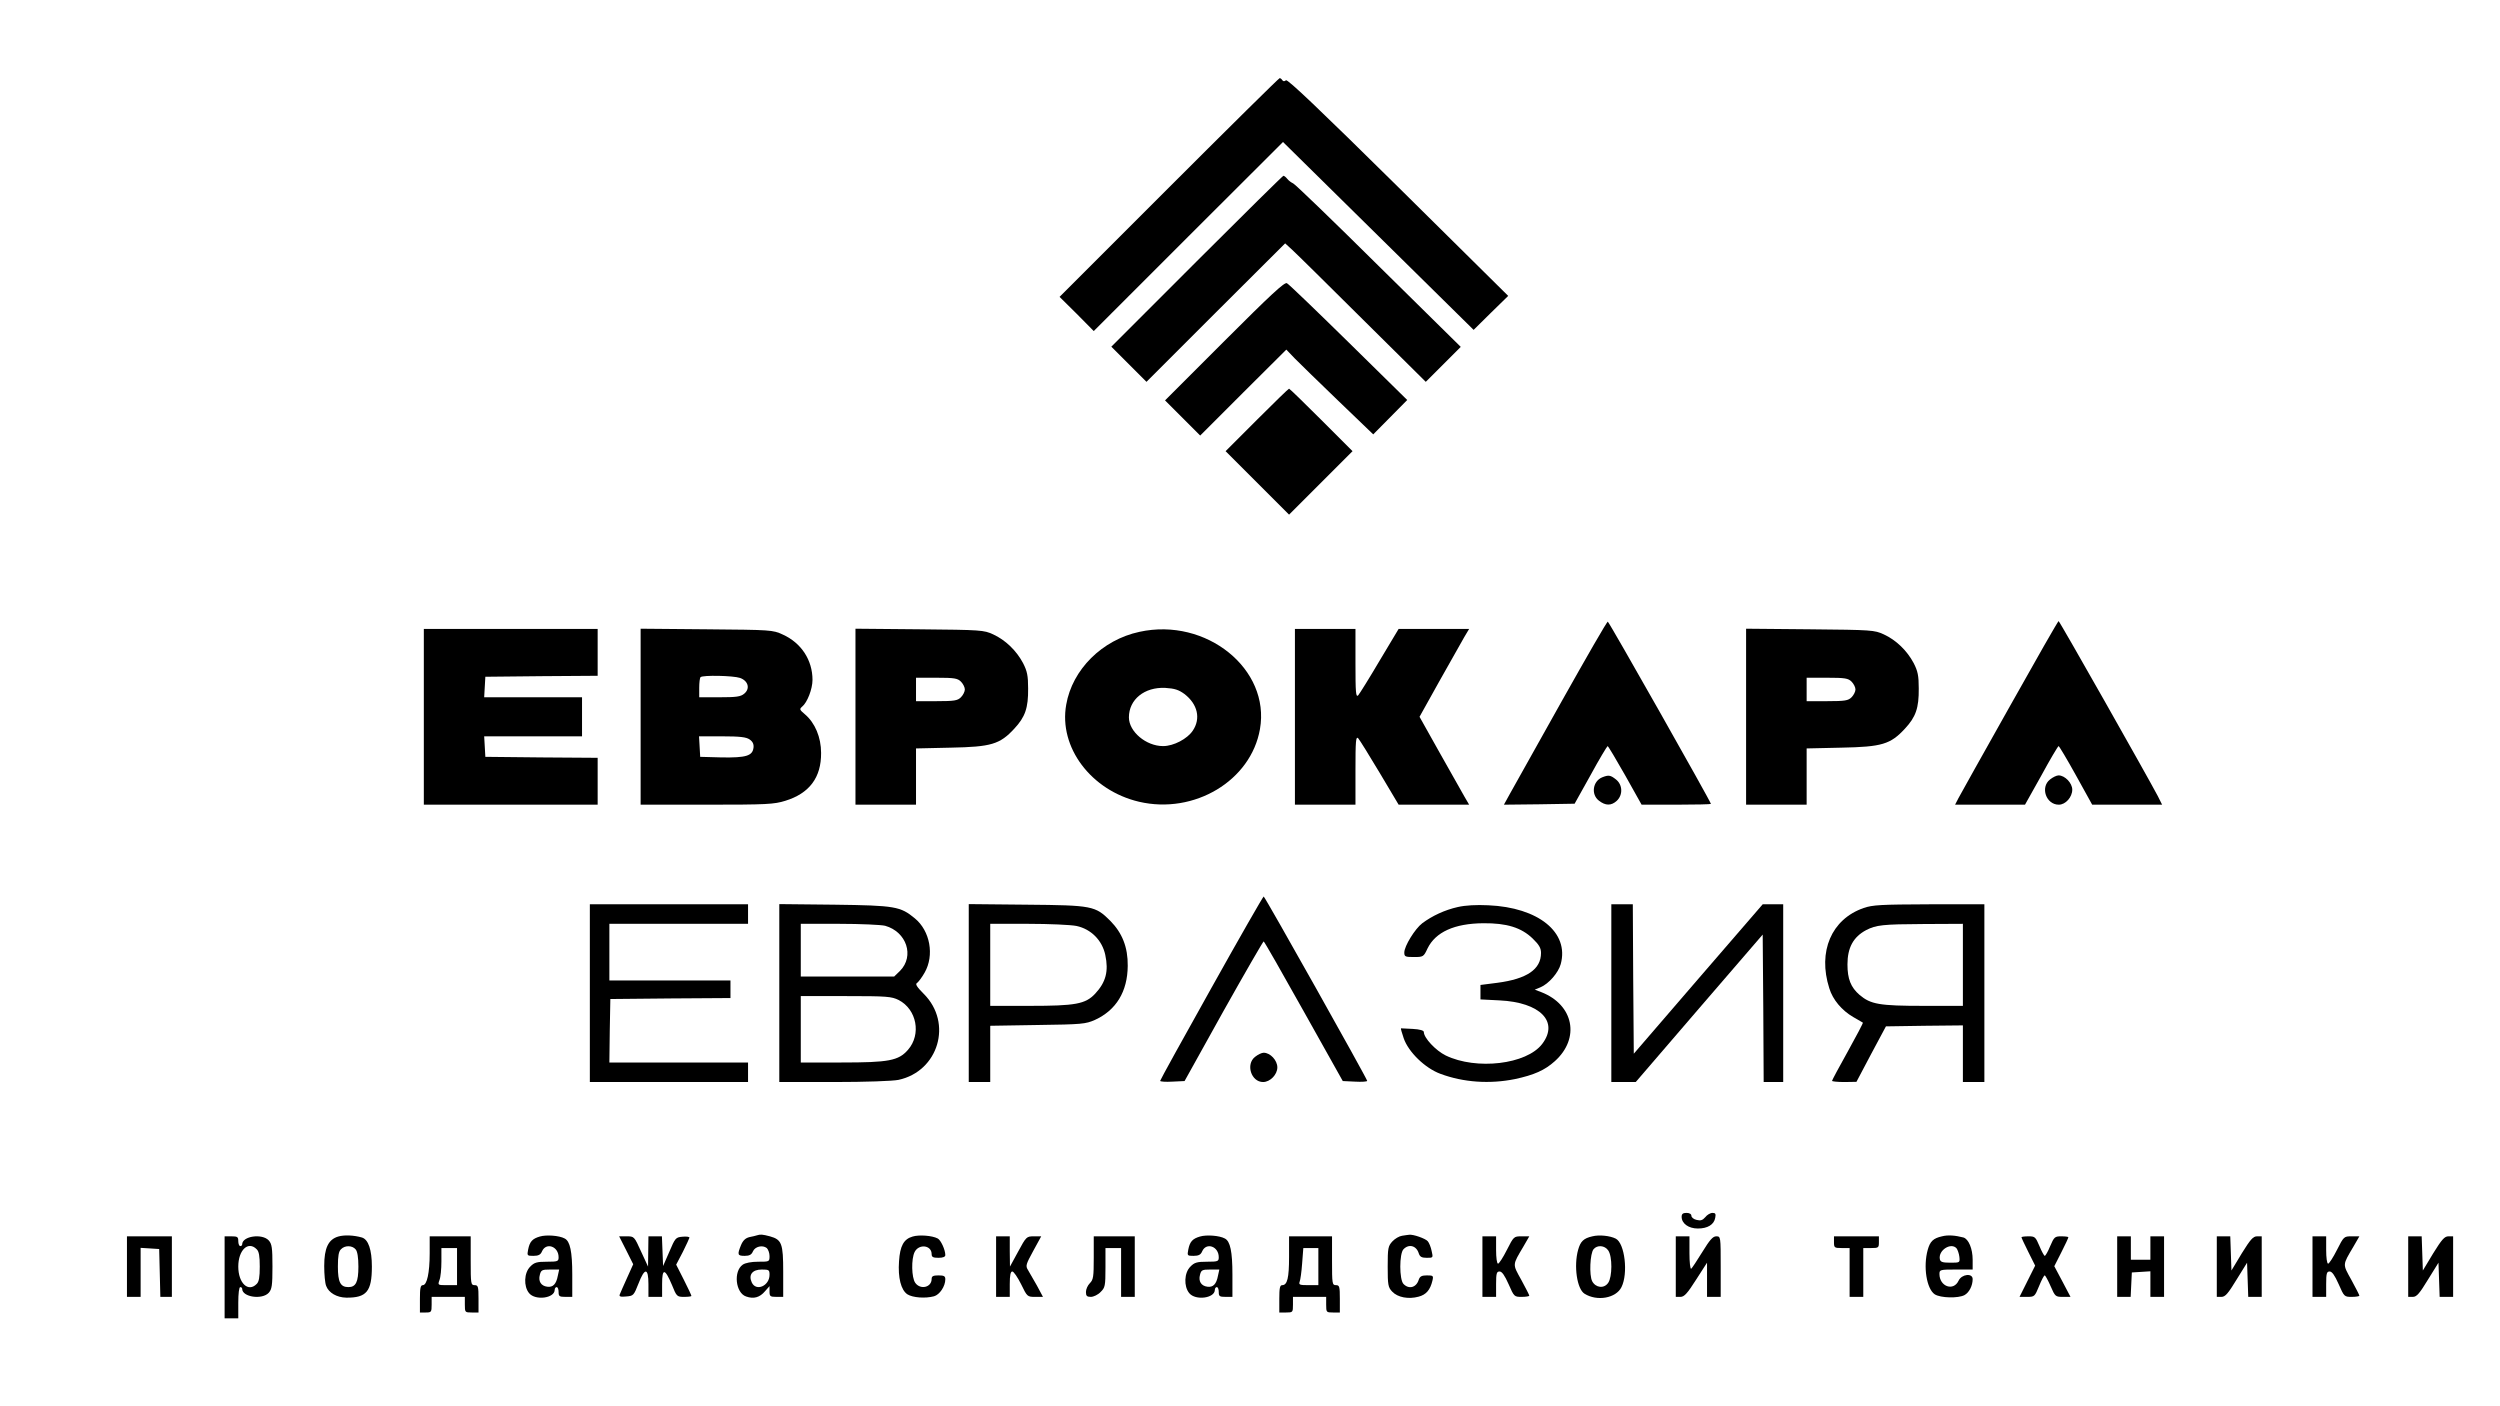 <?xml version="1.0" encoding="UTF-8" standalone="no"?> <svg xmlns="http://www.w3.org/2000/svg" width="1280pt" height="720pt" viewBox="0 0 1280 720" preserveAspectRatio="xMidYMid meet"> <g transform="translate(0,720) scale(0.1,-0.1)" fill="#000000" stroke="none"> <path d="M5985 6240 l-560 -560 88 -87 87 -88 484 484 485 484 488 -481 488 -481 88 87 89 87 -563 557 c-404 399 -567 554 -575 547 -8 -7 -14 -6 -19 1 -3 5 -9 10 -13 10 -4 0 -259 -252 -567 -560z"></path> <path d="M6127 5862 l-437 -437 90 -90 90 -90 355 355 355 354 37 -34 c21 -19 183 -179 360 -355 l323 -320 89 89 90 90 -421 415 c-231 229 -428 419 -437 422 -9 4 -23 14 -30 23 -7 9 -16 16 -20 16 -3 0 -203 -197 -444 -438z"></path> <path d="M6269 5454 l-304 -304 90 -90 90 -90 220 220 221 220 44 -46 c25 -25 125 -123 223 -217 l178 -171 87 88 87 88 -300 295 c-165 162 -307 299 -316 303 -12 7 -84 -60 -320 -296z"></path> <path d="M6435 5050 l-160 -160 163 -163 162 -162 162 162 163 163 -160 160 c-88 88 -162 160 -165 160 -3 0 -77 -72 -165 -160z"></path> <path d="M7995 3608 c-126 -226 -245 -438 -263 -470 l-32 -58 181 2 181 3 82 147 c44 81 84 147 87 148 3 0 43 -67 90 -150 l84 -150 178 0 c97 0 177 2 177 4 0 10 -521 931 -528 933 -4 2 -110 -183 -237 -409z"></path> <path d="M10290 3583 c-135 -240 -253 -451 -263 -470 l-17 -33 179 0 179 0 84 150 c45 83 85 150 88 150 3 0 43 -67 89 -150 l83 -150 179 0 179 0 -22 44 c-56 106 -503 896 -508 896 -3 0 -115 -196 -250 -437z"></path> <path d="M2170 3530 l0 -450 445 0 445 0 0 120 0 120 -287 2 -288 3 -3 53 -3 52 250 0 251 0 0 100 0 100 -251 0 -250 0 3 53 3 52 288 3 287 2 0 120 0 120 -445 0 -445 0 0 -450z"></path> <path d="M3280 3531 l0 -451 339 0 c309 0 344 2 402 20 123 38 184 119 183 245 0 80 -31 154 -83 198 -27 23 -29 26 -14 39 26 21 53 90 53 137 0 101 -57 189 -152 232 -52 24 -59 24 -390 27 l-338 3 0 -450z m509 198 c42 -15 53 -55 21 -81 -18 -15 -40 -18 -126 -18 l-104 0 0 48 c0 27 3 52 7 55 11 11 167 8 202 -4z m49 -315 c16 -11 22 -24 20 -42 -5 -42 -38 -52 -163 -50 l-110 3 -3 53 -3 52 118 0 c92 0 124 -4 141 -16z"></path> <path d="M4380 3531 l0 -451 155 0 155 0 0 144 0 144 178 4 c207 4 251 17 325 97 56 60 72 106 71 206 0 66 -5 89 -26 130 -34 64 -90 118 -153 147 -48 22 -60 23 -377 26 l-328 3 0 -450z m540 179 c11 -11 20 -29 20 -40 0 -11 -9 -29 -20 -40 -17 -17 -33 -20 -125 -20 l-105 0 0 60 0 60 105 0 c92 0 108 -3 125 -20z"></path> <path d="M5834 3965 c-191 -41 -344 -193 -375 -373 -39 -218 127 -439 373 -497 283 -66 573 108 619 372 54 307 -275 573 -617 498z m230 -318 c68 -52 85 -126 43 -188 -28 -42 -98 -79 -152 -79 -87 0 -175 74 -175 147 0 92 80 156 186 151 49 -3 69 -10 98 -31z"></path> <path d="M6630 3530 l0 -450 155 0 155 0 0 177 c0 150 2 175 14 163 7 -8 57 -88 110 -177 l97 -163 181 0 180 0 -25 43 c-13 23 -70 124 -127 225 l-102 182 102 183 c57 100 114 201 127 225 l25 42 -180 0 -181 0 -97 -162 c-53 -90 -103 -170 -110 -178 -12 -12 -14 13 -14 163 l0 177 -155 0 -155 0 0 -450z"></path> <path d="M8940 3531 l0 -451 155 0 155 0 0 144 0 144 178 4 c207 4 251 17 325 97 56 60 72 106 71 206 0 66 -5 89 -26 130 -34 64 -90 118 -153 147 -48 22 -60 23 -377 26 l-328 3 0 -450z m540 179 c11 -11 20 -29 20 -40 0 -11 -9 -29 -20 -40 -17 -17 -33 -20 -125 -20 l-105 0 0 60 0 60 105 0 c92 0 108 -3 125 -20z"></path> <path d="M8203 3220 c-48 -20 -58 -87 -17 -119 34 -27 64 -27 92 -1 32 30 30 82 -4 109 -29 23 -38 24 -71 11z"></path> <path d="M10496 3209 c-51 -40 -20 -129 45 -129 35 0 69 39 69 77 0 34 -38 73 -70 73 -10 0 -29 -9 -44 -21z"></path> <path d="M6202 2141 c-144 -257 -262 -471 -262 -475 0 -4 28 -6 62 -4 l63 3 199 358 c110 196 203 357 206 357 3 0 95 -161 205 -358 l200 -357 63 -3 c34 -2 62 0 62 4 0 10 -524 944 -530 944 -3 0 -124 -211 -268 -469z"></path> <path d="M3020 2115 l0 -455 405 0 405 0 0 50 0 50 -355 0 -355 0 2 163 3 162 308 3 307 2 0 45 0 45 -310 0 -310 0 0 145 0 145 355 0 355 0 0 50 0 50 -405 0 -405 0 0 -455z"></path> <path d="M3990 2116 l0 -456 280 0 c163 0 300 5 330 11 205 44 279 291 130 440 -36 36 -45 51 -35 56 7 5 25 28 39 53 51 89 28 214 -50 278 -74 61 -100 66 -411 70 l-283 3 0 -455z m542 344 c110 -31 151 -155 76 -231 l-30 -29 -239 0 -239 0 0 135 0 135 198 0 c108 0 214 -5 234 -10z m69 -380 c93 -48 117 -176 48 -255 -49 -56 -98 -65 -341 -65 l-208 0 0 170 0 170 230 0 c213 0 234 -2 271 -20z"></path> <path d="M4960 2116 l0 -456 55 0 55 0 0 144 0 144 243 4 c227 3 245 5 293 26 109 50 167 145 168 277 1 95 -28 168 -89 230 -77 77 -92 80 -427 83 l-298 3 0 -455z m552 343 c74 -16 131 -73 147 -148 18 -84 3 -140 -52 -199 -50 -53 -101 -62 -334 -62 l-203 0 0 210 0 210 195 0 c106 0 218 -5 247 -11z"></path> <path d="M7464 2556 c-67 -15 -131 -45 -182 -83 -37 -28 -92 -117 -92 -150 0 -21 5 -23 49 -23 48 0 50 1 70 44 41 84 138 128 286 129 119 1 194 -22 252 -78 33 -32 43 -49 43 -74 0 -84 -72 -133 -224 -153 l-86 -11 0 -37 0 -37 98 -5 c208 -10 305 -109 218 -223 -80 -105 -337 -135 -494 -59 -51 25 -112 90 -112 120 0 8 -20 14 -57 16 -32 2 -59 3 -60 3 -2 -1 5 -24 14 -51 24 -70 109 -153 188 -182 118 -44 252 -53 381 -27 98 21 153 45 205 92 130 117 97 288 -69 353 l-34 13 29 12 c43 18 92 75 104 119 44 162 -114 290 -371 301 -61 3 -117 0 -156 -9z"></path> <path d="M8250 2115 l0 -455 63 0 62 0 325 378 325 377 3 -378 2 -377 50 0 50 0 0 455 0 455 -53 0 -52 0 -330 -382 -330 -383 -3 383 -2 382 -55 0 -55 0 0 -455z"></path> <path d="M9542 2551 c-165 -57 -236 -223 -176 -411 18 -59 64 -113 122 -147 26 -15 49 -28 50 -29 2 -1 -33 -68 -77 -147 -45 -80 -81 -148 -81 -151 0 -3 28 -6 63 -6 l62 1 75 142 76 142 197 3 197 2 0 -145 0 -145 55 0 55 0 0 455 0 455 -282 0 c-248 -1 -290 -3 -336 -19z m508 -291 l0 -210 -201 0 c-227 0 -271 8 -328 56 -45 39 -62 82 -62 156 0 86 30 141 96 176 51 26 84 30 293 31 l202 1 0 -210z"></path> <path d="M6426 1789 c-49 -38 -20 -129 41 -129 36 0 73 38 73 75 0 36 -36 75 -70 75 -10 0 -29 -9 -44 -21z"></path> <path d="M8610 970 c0 -34 35 -60 83 -60 50 0 83 20 89 55 4 20 1 25 -14 25 -11 0 -28 -10 -37 -22 -14 -16 -24 -19 -44 -14 -15 3 -27 13 -27 21 0 9 -10 15 -25 15 -18 0 -25 -5 -25 -20z"></path> <path d="M1732 869 c-51 -15 -72 -59 -72 -151 0 -42 4 -88 10 -102 13 -35 54 -59 103 -60 104 -1 131 32 131 159 0 86 -18 139 -51 149 -42 12 -90 14 -121 5z m89 -66 c9 -10 14 -42 14 -88 0 -79 -13 -105 -51 -105 -41 0 -54 25 -54 105 0 54 4 78 16 89 20 21 58 20 75 -1z"></path> <path d="M2764 869 c-38 -11 -52 -26 -60 -67 -6 -31 -5 -32 27 -32 26 0 37 6 44 23 21 48 85 26 85 -30 0 -21 -4 -23 -60 -23 -51 0 -65 -4 -85 -25 -32 -31 -35 -101 -6 -136 32 -39 131 -26 131 17 0 8 5 14 10 14 6 0 10 -11 10 -25 0 -22 4 -25 35 -25 l35 0 0 114 c0 118 -11 171 -39 185 -27 15 -94 20 -127 10z m92 -201 c-8 -43 -25 -60 -54 -56 -32 4 -47 28 -38 61 6 24 11 27 52 27 l47 0 -7 -32z"></path> <path d="M3875 875 c-5 -2 -23 -6 -38 -9 -20 -5 -33 -17 -43 -41 -20 -49 -18 -55 19 -55 24 0 35 6 42 23 11 25 49 34 71 17 7 -7 14 -25 14 -41 0 -29 -1 -29 -58 -29 -35 0 -66 -6 -79 -15 -49 -34 -37 -145 17 -163 39 -14 70 -5 97 27 l23 26 0 -27 c0 -25 3 -28 35 -28 l35 0 0 128 c0 145 -7 165 -68 182 -38 10 -49 11 -67 5z m65 -202 c0 -57 -69 -87 -91 -39 -18 39 3 66 51 66 37 0 40 -2 40 -27z"></path> <path d="M4673 869 c-46 -13 -65 -48 -70 -127 -6 -84 10 -147 43 -169 27 -17 91 -22 136 -10 29 8 58 51 58 87 0 16 -6 20 -35 20 -27 0 -35 -4 -35 -18 0 -44 -58 -57 -84 -20 -19 27 -21 122 -3 158 22 43 87 35 87 -11 0 -15 7 -19 35 -19 23 0 35 5 35 14 0 27 -23 77 -39 85 -28 15 -95 20 -128 10z"></path> <path d="M6144 869 c-38 -11 -52 -26 -60 -67 -6 -31 -5 -32 27 -32 26 0 37 6 44 23 21 48 85 26 85 -30 0 -21 -4 -23 -60 -23 -51 0 -65 -4 -85 -25 -32 -31 -35 -101 -6 -136 32 -39 131 -26 131 17 0 8 5 14 10 14 6 0 10 -11 10 -25 0 -22 4 -25 35 -25 l35 0 0 114 c0 118 -11 171 -39 185 -27 15 -94 20 -127 10z m92 -201 c-8 -43 -25 -60 -54 -56 -32 4 -47 28 -38 61 6 24 11 27 52 27 l47 0 -7 -32z"></path> <path d="M7179 873 c-15 -2 -37 -15 -50 -29 -22 -24 -24 -34 -24 -129 0 -94 2 -106 23 -128 28 -30 84 -40 135 -26 39 10 60 35 71 82 6 25 4 27 -28 27 -27 0 -36 -5 -42 -22 -12 -40 -50 -51 -78 -22 -22 22 -22 156 0 178 28 29 66 18 78 -21 6 -18 15 -23 41 -23 33 0 33 0 25 35 -4 20 -13 42 -20 50 -12 14 -75 36 -95 33 -5 0 -22 -3 -36 -5z"></path> <path d="M8153 870 c-45 -10 -61 -26 -73 -69 -23 -83 -6 -201 33 -225 64 -40 161 -23 189 34 35 70 17 224 -29 248 -29 15 -85 21 -120 12z m81 -72 c22 -31 21 -136 0 -166 -21 -31 -64 -26 -82 8 -16 31 -11 142 7 164 19 23 57 20 75 -6z"></path> <path d="M9943 870 c-45 -10 -61 -26 -73 -69 -24 -86 -6 -200 36 -228 30 -19 120 -21 152 -4 24 13 42 48 42 82 0 32 -56 26 -72 -8 -26 -56 -98 -30 -98 34 0 22 3 23 85 23 l85 0 0 50 c0 57 -21 106 -47 114 -42 11 -80 14 -110 6z m75 -62 c5 -7 12 -26 14 -43 3 -30 3 -30 -47 -30 -40 0 -50 4 -53 18 -9 46 58 88 86 55z"></path> <path d="M650 715 l0 -155 35 0 35 0 0 126 0 125 48 -3 47 -3 3 -122 3 -123 29 0 30 0 0 155 0 155 -115 0 -115 0 0 -155z"></path> <path d="M1150 660 l0 -210 35 0 35 0 0 80 c0 47 4 80 10 80 6 0 10 -4 10 -9 0 -42 102 -57 136 -20 16 18 19 37 19 134 0 97 -3 116 -19 134 -34 37 -136 22 -136 -20 0 -5 -4 -9 -10 -9 -5 0 -10 11 -10 25 0 22 -4 25 -35 25 l-35 0 0 -210z m164 144 c12 -11 16 -35 16 -89 0 -54 -4 -78 -16 -89 -43 -44 -94 4 -94 89 0 85 51 133 94 89z"></path> <path d="M2200 783 c0 -100 -14 -163 -35 -163 -12 0 -15 -15 -15 -70 l0 -70 30 0 c28 0 30 2 30 40 l0 40 85 0 85 0 0 -40 c0 -39 1 -40 35 -40 l35 0 0 70 c0 63 -2 70 -20 70 -19 0 -20 7 -20 125 l0 125 -105 0 -105 0 0 -87z m140 -68 l0 -95 -50 0 c-49 0 -49 0 -40 26 6 14 10 57 10 95 l0 69 40 0 40 0 0 -95z"></path> <path d="M3206 799 l36 -72 -32 -71 c-18 -39 -34 -77 -37 -84 -4 -10 4 -13 33 -10 37 3 39 5 63 66 32 83 51 82 51 -3 l0 -65 35 0 35 0 0 66 c0 82 14 81 50 -4 24 -60 26 -62 63 -62 20 0 37 2 37 5 0 3 -17 40 -39 83 l-39 77 34 65 c18 36 33 69 34 73 0 5 -16 7 -36 5 -34 -3 -37 -6 -67 -77 l-32 -73 -3 76 -3 76 -34 0 -35 0 -1 -77 -1 -78 -36 78 c-35 77 -35 77 -74 77 l-38 0 36 -71z"></path> <path d="M5100 715 l0 -155 35 0 35 0 0 65 c0 46 4 65 13 65 7 0 27 -29 45 -65 31 -64 32 -65 72 -65 l40 0 -31 58 c-18 31 -38 67 -46 80 -13 21 -10 29 27 97 l41 75 -38 0 c-37 0 -39 -2 -80 -78 l-42 -77 -1 78 0 77 -35 0 -35 0 0 -155z"></path> <path d="M5600 760 c0 -97 -2 -112 -20 -130 -11 -11 -20 -31 -20 -45 0 -20 5 -25 25 -25 14 0 37 11 50 25 23 22 25 31 25 125 l0 100 40 0 40 0 0 -125 0 -125 35 0 35 0 0 155 0 155 -105 0 -105 0 0 -110z"></path> <path d="M6600 764 c0 -107 -9 -144 -35 -144 -12 0 -15 -15 -15 -70 l0 -70 35 0 c34 0 35 1 35 40 l0 40 85 0 85 0 0 -40 c0 -39 1 -40 35 -40 l35 0 0 70 c0 63 -2 70 -20 70 -19 0 -20 7 -20 125 l0 125 -110 0 -110 0 0 -106z m150 -49 l0 -95 -51 0 c-44 0 -50 2 -45 17 4 9 10 52 13 95 l6 78 38 0 39 0 0 -95z"></path> <path d="M7590 715 l0 -155 35 0 35 0 0 65 c0 56 3 65 18 65 12 0 26 -20 46 -65 28 -64 29 -65 67 -65 21 0 39 3 39 6 0 4 -19 40 -41 81 -46 83 -46 74 11 171 l30 52 -40 0 c-39 0 -40 -1 -75 -70 -19 -38 -40 -70 -45 -70 -6 0 -10 31 -10 70 l0 70 -35 0 -35 0 0 -155z"></path> <path d="M8580 715 l0 -155 24 0 c19 0 35 17 80 88 l56 87 0 -87 0 -88 35 0 35 0 0 155 c0 154 0 155 -23 155 -17 0 -33 -18 -71 -80 -27 -44 -53 -83 -57 -86 -5 -3 -9 33 -9 80 l0 86 -35 0 -35 0 0 -155z"></path> <path d="M9390 840 c0 -28 2 -30 40 -30 l40 0 0 -125 0 -125 35 0 35 0 0 125 0 125 40 0 c38 0 40 2 40 30 l0 30 -115 0 -115 0 0 -30z"></path> <path d="M10350 865 c0 -3 16 -37 35 -75 l35 -70 -40 -80 -40 -80 39 0 c38 0 39 2 61 55 12 30 25 55 29 55 3 0 17 -25 30 -55 23 -53 25 -55 63 -55 l39 0 -41 78 -42 79 36 71 c20 39 36 74 36 77 0 3 -16 5 -36 5 -33 0 -37 -3 -57 -50 -11 -27 -24 -50 -28 -50 -3 0 -16 23 -27 50 -20 47 -23 50 -56 50 -20 0 -36 -2 -36 -5z"></path> <path d="M10840 715 l0 -155 35 0 34 0 3 63 3 62 48 3 47 3 0 -65 0 -66 35 0 35 0 0 155 0 155 -35 0 -35 0 0 -60 0 -60 -50 0 -50 0 0 60 0 60 -35 0 -35 0 0 -155z"></path> <path d="M11350 715 l0 -155 24 0 c19 0 34 17 77 88 l54 87 3 -87 3 -88 34 0 35 0 0 155 0 155 -24 0 c-20 0 -34 -16 -78 -87 l-53 -88 -3 88 -3 87 -34 0 -35 0 0 -155z"></path> <path d="M11840 715 l0 -155 35 0 35 0 0 65 c0 56 3 65 18 65 12 0 26 -20 46 -65 28 -64 29 -65 67 -65 21 0 39 3 39 6 0 4 -19 40 -41 81 -46 83 -46 74 11 171 l30 52 -40 0 c-39 0 -40 -1 -75 -70 -19 -38 -40 -70 -45 -70 -6 0 -10 31 -10 70 l0 70 -35 0 -35 0 0 -155z"></path> <path d="M12330 715 l0 -155 24 0 c19 0 34 17 77 88 l54 87 3 -87 3 -88 34 0 35 0 0 155 0 155 -24 0 c-20 0 -34 -16 -78 -87 l-53 -88 -3 88 -3 87 -34 0 -35 0 0 -155z"></path> </g> </svg> 
